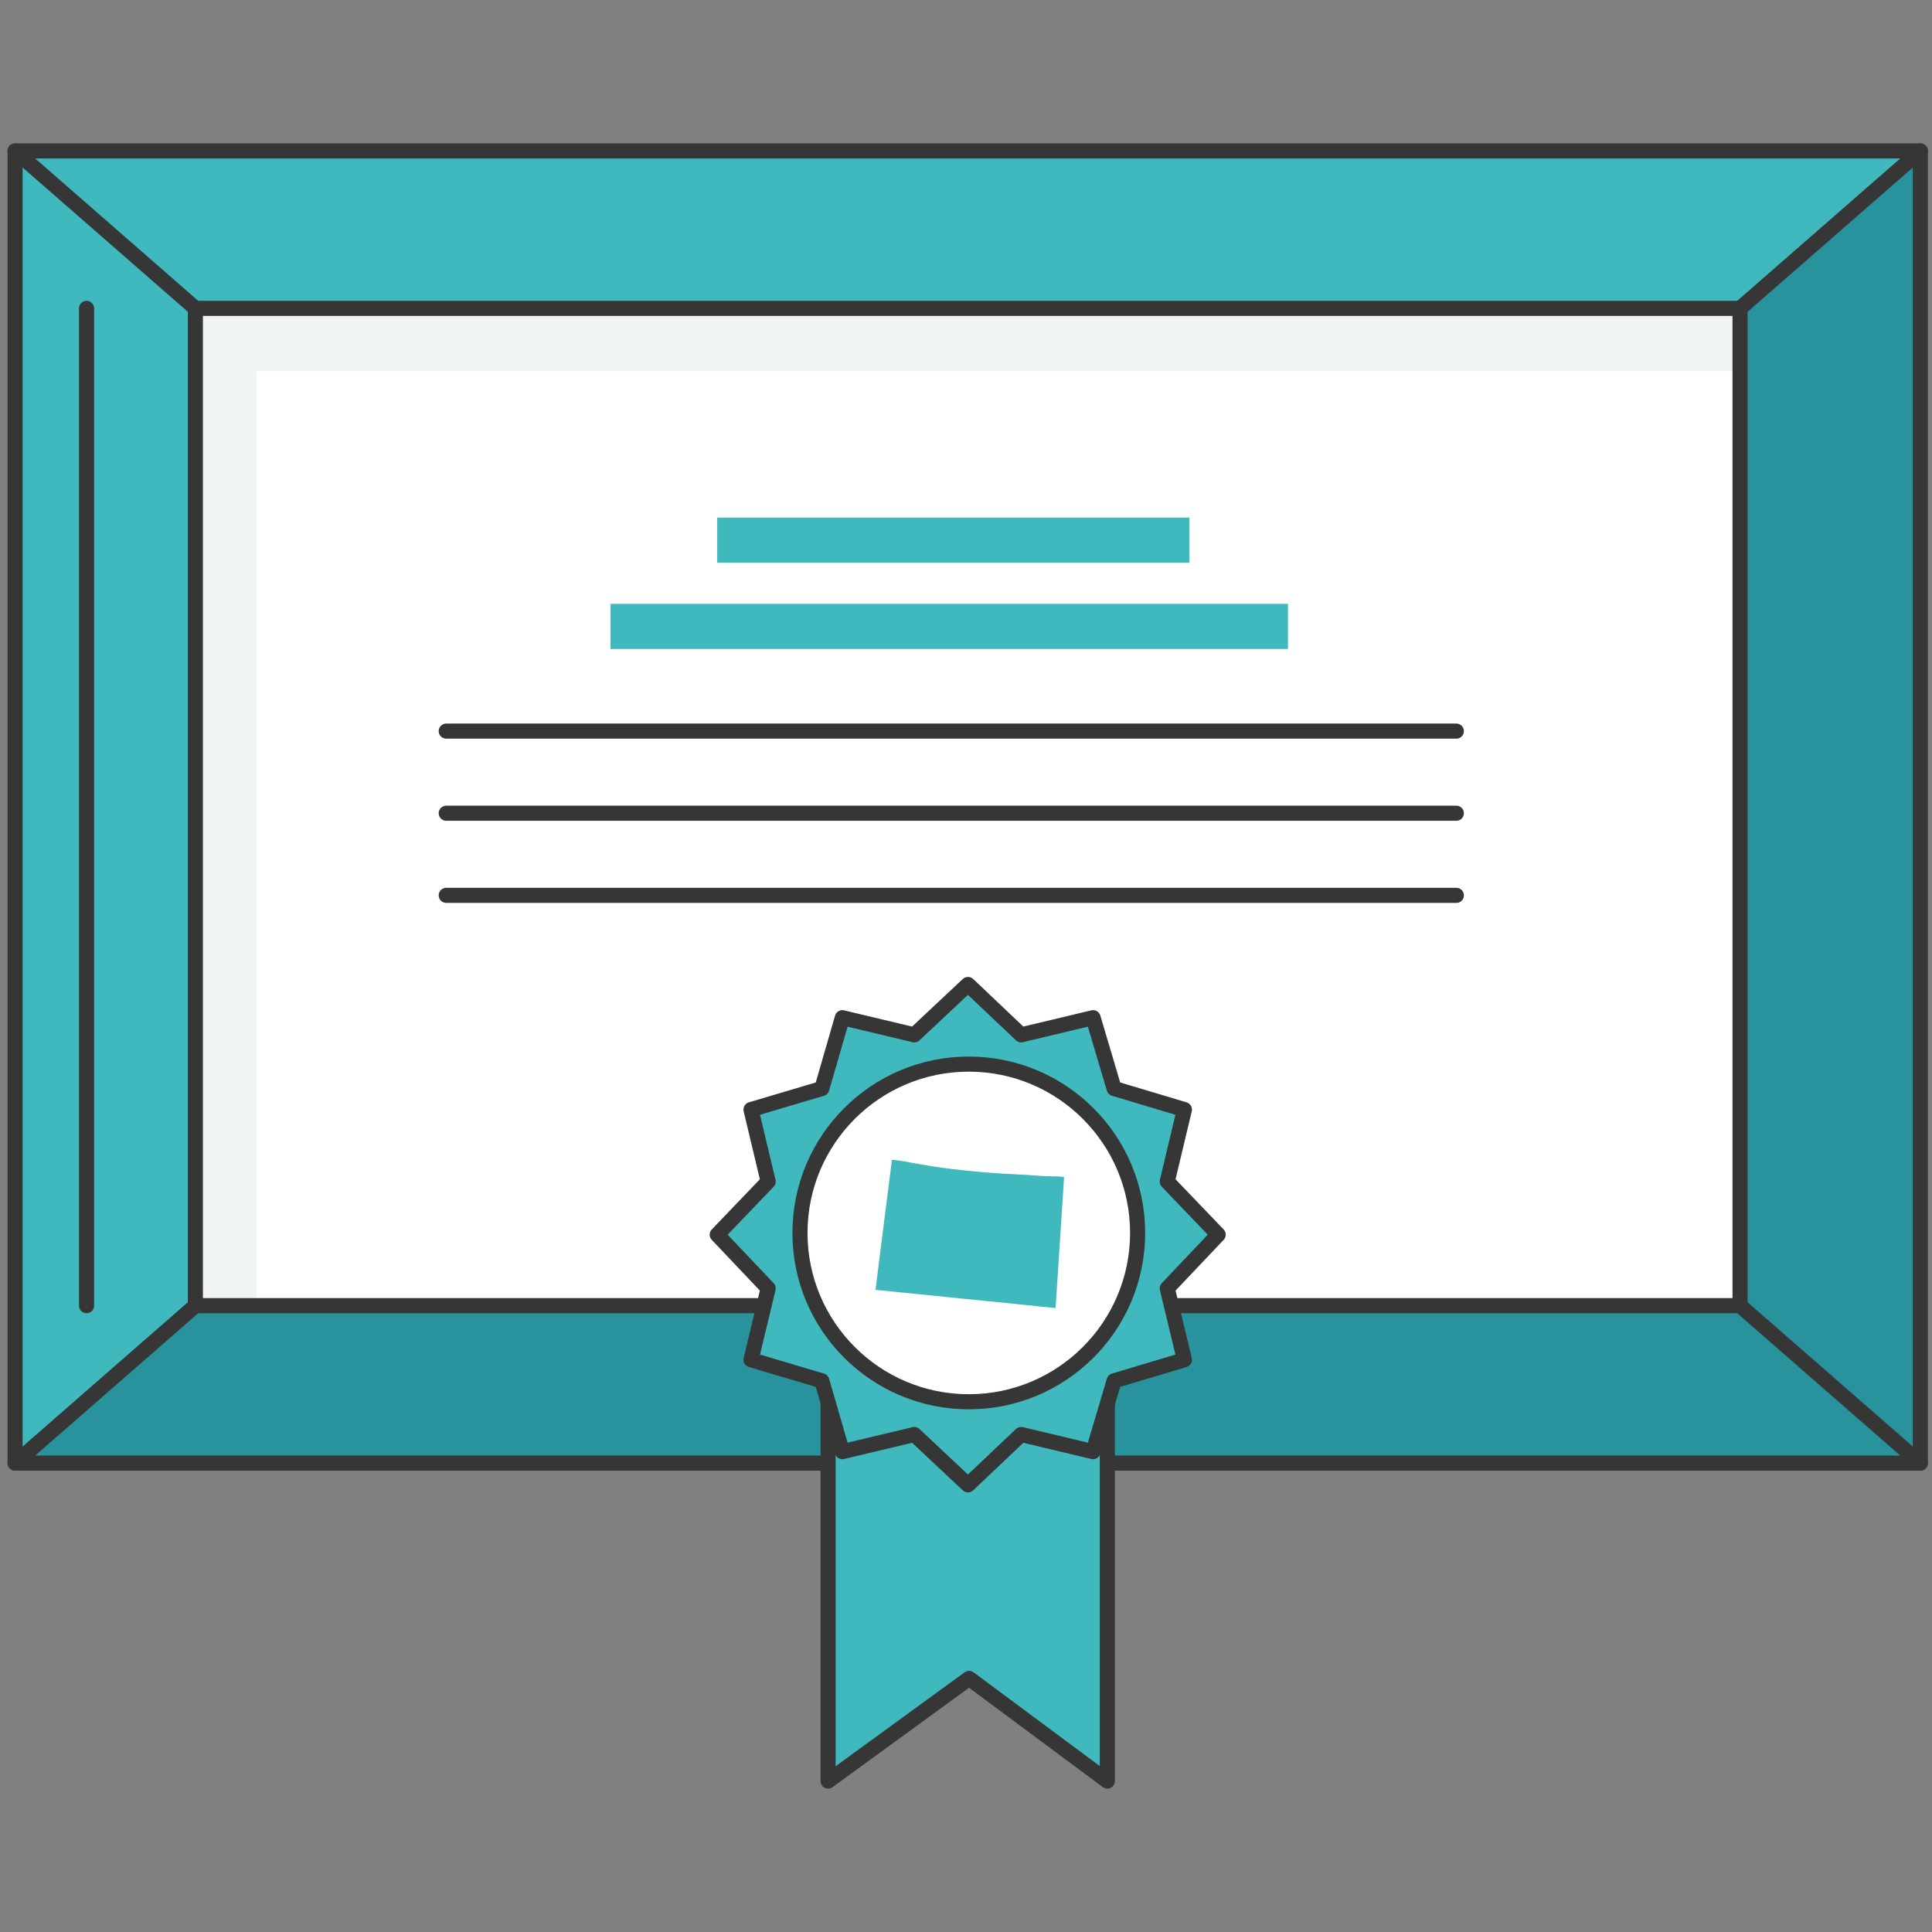 <svg xmlns="http://www.w3.org/2000/svg" width="256" height="256" viewBox="0 0 256 256" fill="none"><rect x="0" y="0" width="256" height="256" fill="#808080" stroke="none"/><path d="M254.453 20H2V193.867H254.453V20Z" fill="#3FB9BE"></path><path d="M254.453 193.867H2L25.889 173.007L230.574 40.859L254.453 20V193.867Z" fill="#28939C"></path><path d="M254.453 20H2V193.867H254.453V20Z" stroke="#363636" stroke-width="2" stroke-linecap="round" stroke-linejoin="round"></path><path d="M230.613 40.86H25.939V173.007H230.613V40.86Z" fill="white"></path><path d="M34.016 49.181V173.007H25.889V40.86H230.574V49.181H34.016Z" fill="#F1F4F5"></path><path d="M230.564 40.86H25.889V173.007H230.564V40.86Z" stroke="#363636" stroke-width="2" stroke-linecap="round" stroke-linejoin="round"></path><path d="M230.565 173.007L254.455 193.867" stroke="#363636" stroke-width="2" stroke-linecap="round" stroke-linejoin="round"></path><path d="M230.565 40.859L254.455 20" stroke="#363636" stroke-width="2" stroke-linecap="round" stroke-linejoin="round"></path><path d="M25.889 40.859L2 20" stroke="#363636" stroke-width="2" stroke-linecap="round" stroke-linejoin="round"></path><path d="M2 193.867L25.889 173.007" stroke="#363636" stroke-width="2" stroke-linecap="round" stroke-linejoin="round"></path><path d="M11.468 40.86V173.007" stroke="#363636" stroke-width="2" stroke-linecap="round" stroke-linejoin="round"></path><path d="M146.725 172.343H109.728V236L128.41 222.395L146.725 236V172.343Z" fill="#3FB9BE" stroke="#363636" stroke-width="2" stroke-linecap="round" stroke-linejoin="round"></path><path d="M161.415 163.6L154.667 170.715L156.941 180.177L147.626 182.964L144.839 192.352L135.304 190.078L128.263 196.753L121.148 190.078L111.613 192.352L108.899 182.964L99.511 180.177L101.785 170.715L95.037 163.6L101.785 156.559L99.511 147.024L108.899 144.237L111.613 134.849L121.148 137.123L128.263 130.448L135.304 137.123L144.839 134.849L147.626 144.237L156.941 147.024L154.667 156.559L161.415 163.6Z" fill="#3FB9BE"></path><path d="M161.415 163.6L154.667 170.715L156.941 180.177L147.626 182.964L144.839 192.352L135.304 190.078L128.263 196.753L121.148 190.078L111.613 192.352L108.899 182.964L99.511 180.177L101.785 170.715L95.037 163.6L101.785 156.559L99.511 147.024L108.899 144.237L111.613 134.849L121.148 137.123L128.263 130.448L135.304 137.123L144.839 134.849L147.626 144.237L156.941 147.024L154.667 156.559L161.415 163.6Z" stroke="#363636" stroke-width="2" stroke-linecap="round" stroke-linejoin="round"></path><path d="M128.37 185.741C140.725 185.741 150.741 175.725 150.741 163.37C150.741 151.016 140.725 141 128.37 141C116.016 141 106 151.016 106 163.37C106 175.725 116.016 185.741 128.37 185.741Z" fill="white" stroke="#363636" stroke-width="2" stroke-miterlimit="10"></path><g clip-path="url(#clip0)"><path d="M116.027 170.915C116.027 170.915 116.144 170.915 116.217 170.929C118.131 171.138 120.104 171.317 121.986 171.513C123.979 171.721 125.979 171.913 127.938 172.121C128.932 172.225 129.925 172.324 130.917 172.417C133.894 172.696 136.89 173.042 139.856 173.319C139.856 173.319 139.856 173.319 139.871 173.319C140.24 167.527 140.629 161.756 141 155.965C140.765 155.938 140.536 155.913 140.296 155.89C140.056 155.867 139.788 155.89 139.529 155.873C139.025 155.85 138.513 155.85 138.013 155.821C137.513 155.792 137.036 155.76 136.554 155.715C136.073 155.669 135.563 155.652 135.069 155.631C132.096 155.5 129.15 155.256 126.365 154.927C124.506 154.706 122.671 154.417 120.913 154.094C120.013 153.901 119.102 153.762 118.186 153.677C118.175 153.677 118.186 153.69 118.186 153.7C117.475 159.388 116.723 165.077 116.036 170.748C116.01 170.834 115.998 170.923 116 171.013C116 170.96 116 170.931 116.027 170.915Z" fill="#3FB9BE"></path></g><path d="M170.665 80.01H80.892V85.995H170.665V80.01Z" fill="#3FB9BE"></path><path d="M157.606 68.584H95.037V74.569H157.606V68.584Z" fill="#3FB9BE"></path><path d="M59.129 96.877H192.973" stroke="#363636" stroke-width="2" stroke-linecap="round"></path><path d="M59.129 107.758H192.973" stroke="#363636" stroke-width="2" stroke-linecap="round"></path><path d="M59.129 118.64H192.973" stroke="#363636" stroke-width="2" stroke-linecap="round"></path><defs><clipPath id="clip0"><rect width="25" height="25" fill="white" transform="translate(116 151)"></rect></clipPath></defs></svg>